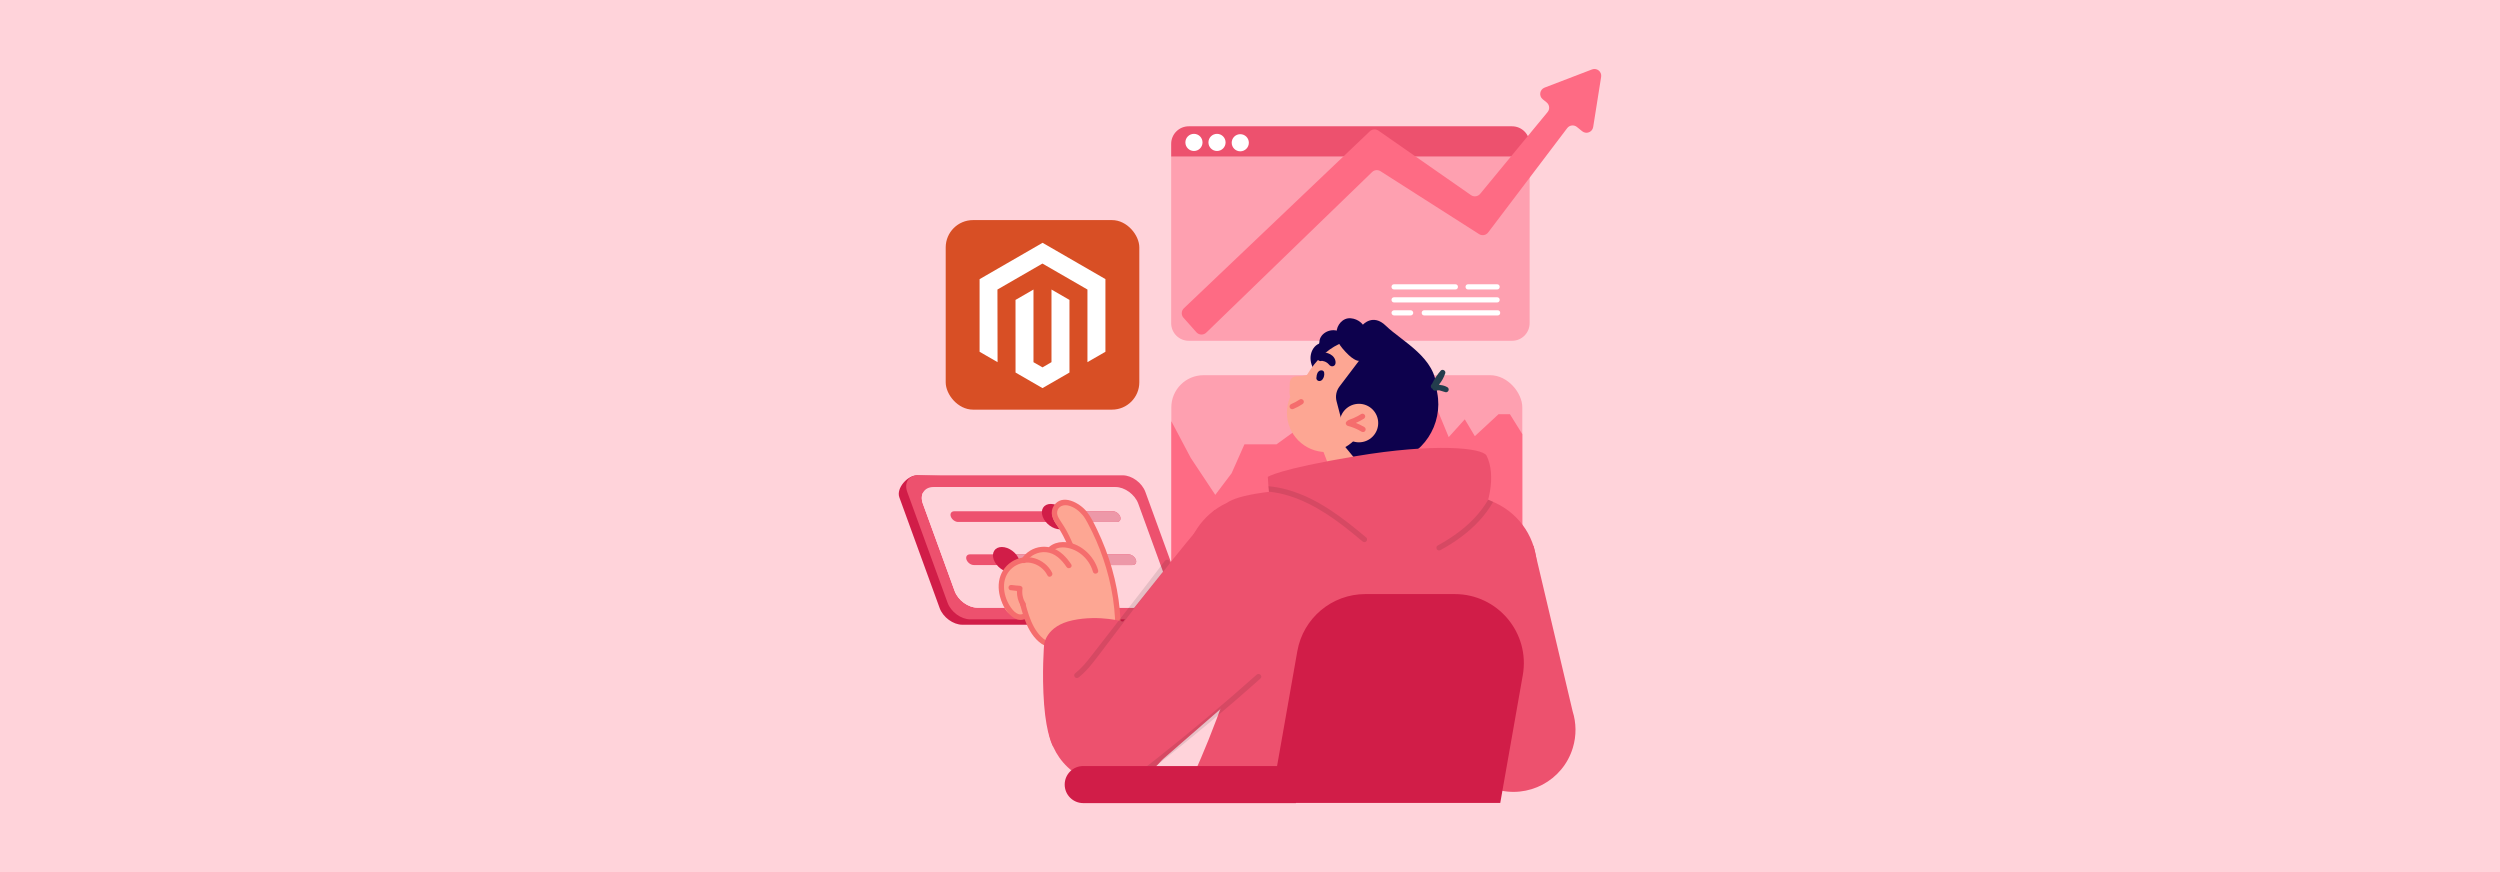 <?xml version="1.0" encoding="UTF-8"?><svg id="Layer_1" xmlns="http://www.w3.org/2000/svg" viewBox="0 0 860 300"><rect width="860" height="300" fill="#fff"/><rect width="860" height="300" fill="#fe6b84" opacity=".3"/><g><g><g><path d="m526.192,53.861v57.321c0,3.339-2.71,6.048-6.048,6.048h-111.215c-3.339,0-6.048-2.71-6.048-6.048v-57.321h123.311Z" fill="#fea0b0"/><path d="m526.192,49.496v4.365h-123.311v-4.365c0-3.342,2.71-6.049,6.048-6.049h111.215c3.339,0,6.048,2.706,6.048,6.049Z" fill="#ed516e"/><path d="m547.648,23.887l-16.317,6.256c-1.682.645-2.035,2.869-.635,4.003l1.35,1.094c1.01.819,1.159,2.304.332,3.307l-23.212,28.145c-.775.94-2.143,1.128-3.143.431l-31.842-22.189c-.912-.636-2.146-.542-2.951.225l-63.98,60.892c-.914.87-.974,2.308-.135,3.251l4.455,5.004c.885.994,2.419,1.051,3.375.125l57.057-55.244c.778-.754,1.973-.875,2.886-.291l33.91,21.637c1.028.656,2.387.412,3.124-.56l27.194-35.891c.798-1.054,2.311-1.238,3.339-.405l1.816,1.472c1.399,1.134,3.502.328,3.784-1.451l2.74-17.259c.282-1.779-1.467-3.197-3.149-2.552Z" fill="#fe6b84"/><g><path d="m410.72,46.042c-1.629,0-2.949,1.32-2.949,2.949s1.32,2.949,2.949,2.949,2.949-1.32,2.949-2.949-1.32-2.949-2.949-2.949Z" fill="#fff"/><path d="m418.652,46.042c-1.629,0-2.949,1.32-2.949,2.949s1.32,2.949,2.949,2.949,2.949-1.32,2.949-2.949-1.32-2.949-2.949-2.949Z" fill="#fff"/><circle cx="426.655" cy="49.105" r="2.949" fill="#fff"/></g><g><path d="m479.539,99.576h21.132c1.15,0,1.152-1.788,0-1.788h-21.132c-1.15,0-1.152,1.788,0,1.788Z" fill="#fff"/><path d="m505.007,99.576h10.024c1.15,0,1.152-1.788,0-1.788h-10.024c-1.15,0-1.152,1.788,0,1.788Z" fill="#fff"/><path d="m479.552,104.046h35.466c1.167,0,1.169-1.788,0-1.788h-35.466c-1.167,0-1.169,1.788,0,1.788Z" fill="#fff"/><path d="m485.26,106.729h-5.689c-.468,0-.915.411-.894.894.022.484.393.894.894.894h5.689c.468,0,.915-.411.894-.894-.022-.484-.393-.894-.894-.894Z" fill="#fff"/><path d="m515.199,106.729h-25.267c-1.16,0-1.161,1.788,0,1.788h25.267c1.159,0,1.161-1.788,0-1.788Z" fill="#fff"/></g></g><rect x="402.936" y="129.069" width="120.741" height="82.331" rx="11.077" ry="11.077" fill="#fea0b0"/><path d="m523.677,149.345v50.977c0,6.117-4.961,11.077-11.077,11.077h-98.587c-6.117,0-11.077-4.961-11.077-11.077v-55.434l6.698,12.659,8.422,12.687,5.616-7.439,4.412-9.941h11.029l13.36-9.684,10.625-7.685h29.101l6.154,14.886,5.534-6.128,3.456,5.794,8.143-7.543h3.931l4.261,6.85Z" fill="#fe6b84"/><path d="m383.478,165.359l-68.083-1.841c-3.164,0-7.172,4.404-6.02,7.568l13.867,38.1c1.15,3.16,4.647,5.724,7.811,5.724h70.46c3.164,0,4.794-2.564,3.644-5.724l-13.867-38.1c-1.151-3.164-4.648-5.728-7.812-5.728Zm16.304,39.796c1.151,3.164-.479,5.728-3.643,5.728h-62.643c-3.16,0-6.657-2.564-7.808-5.728l-10.934-30.042c-1.15-3.16.48-5.724,3.641-5.724h62.643c3.164,0,6.661,2.564,7.811,5.724l10.934,30.042Z" fill="#d11d48"/><path d="m479.303,158.161c.056,1.289.111,2.575.163,3.864.022.545-.619,1.122-1.171.893-.748-.311-1.5-.23-2.275-.067-.9.189-1.8.404-2.697.604-1.649.374-3.297.826-4.979.37-2.579-.697-4.59-2.949-5.85-5.209-.678-1.219-1.119-2.675-.674-4.053.471-1.463,1.645-2.193,3.116-2.401,2.971-.419,6.028-.189,8.906.682,2.208.667,6.731,2.215,5.461,5.316Z" fill="#233d4d"/><circle cx="474.103" cy="139.025" r="20.674" transform="translate(-17.114 192.014) rotate(-22.5)" fill="#0d014d"/><path d="m466.827,124.872c-1.039,1.45-2.494,2.806-4.034,3.654-1.762.972-3.796.904-5.735.989-.908.038-1.89.175-2.761-.162-.107-.043-.205-.09-.3-.141-.3.03-.608-.056-.805-.298-1.29-1.616-2.379-3.552-2.379-5.718,0-1.842.846-3.77,2.416-4.721.263-.158.526-.158.596-.448.078-.328.045-.691.119-1.023.164-.759.6-1.471,1.146-1.996,1.117-1.07,2.707-1.573,4.211-1.377,1.82.239,3.385,1.232,4.827,2.358,1.331,1.04,2.777,2.149,3.459,3.791.723,1.735.304,3.608-.76,5.091Z" fill="#0d014d"/><circle cx="456.207" cy="142" r="13.507" fill="#fda693"/><path d="m478.311,130.885c0,7.46-6.047,13.507-13.507,13.507s-17.36-.906-17.36-8.365,9.9-18.648,17.36-18.648,13.507,6.047,13.507,13.507Z" fill="#fda693"/><path d="m452.194,129.479c-.111.111-.23.207-.348.304.289.259.43.674.178,1.111-.952,1.663-1.934,3.334-3.227,4.768-1.015,1.123-3.042,3.071-4.509,1.486-.526-.571-.67-1.382-.682-2.134-.015-.96.034-1.923.056-2.882.019-.945.197-1.837,1.089-2.338.689-.382,1.515-.348,2.275-.393,1.356-.078,2.853-.248,3.86-1.23.852-.834,2.163.474,1.308,1.308Z" fill="#fda693"/><path d="m459.799,114.23c0,2.298-.02,3.508,3.079,6.835,3.098,3.327,4.602,3.061,4.602,3.061l-6.696,8.836c-1.094,1.444-1.466,3.311-1.009,5.064l1.474,5.646,10.156,4.741s22.588-2.141,22.72-14.559c.115-10.718-11.919-16.451-17.395-21.796-4.433-4.326-7.895-.359-7.895-.359,0,0-1.362-1.964-4.17-2.217-2.808-.253-4.867,2.45-4.867,4.747Z" fill="#0d014d"/><circle cx="467.479" cy="145.535" r="6.623" fill="#fda693"/><polygon points="453.938 151.979 462.594 174.568 484.531 170.931 479.524 160.022 469.878 162.391 461.858 152.657 453.938 151.979" fill="#fda693"/><path d="m457.61,121.867c-.474-.256-.993-.435-1.513-.569-.594-.153-1.244-.281-1.843-.079-.701.237-1.287.863-1.279,1.635.004.462.26.9.64,1.153.336.224.711.248,1.072.127.055.004.111.006.166.01.064.007.105.017.144.024.223.043.443.102.657.178.055.019.108.042.163.061.112.054.208.101.303.153.094.051.187.106.278.165.04.026.08.052.119.08.017.012.15.115.16.119.025.021.048.041.05.043.036.031.072.063.107.096.079.073.155.149.229.228.226.241.404.483.721.617.401.169.848.132,1.197-.138.356-.275.465-.715.458-1.149-.018-1.183-.816-2.208-1.828-2.753Z" fill="#0d014d"/><path d="m455.494,128.082c-.044-.284-.365-.601-.647-.647-.236-.038-.43-.058-.665.007-.18.051-.324.133-.468.245-.21.162-.39.368-.503.61-.219.469-.328.977-.344,1.493-.095.39-.005.694.225.952.271.304.714.399,1.099.297.127-.034.258-.091.367-.167.206-.144.289-.234.437-.432.218-.292.374-.647.461-1.0.055-.221.086-.451.096-.677.011-.229-.023-.455-.058-.681Z" fill="#0d014d"/><path d="m448.399,137.74c-.26-.403-.835-.618-1.267-.332-.972.641-2,1.192-3.072,1.647-.198.084-.371.357-.426.554-.061.222-.034.517.093.714.128.198.317.372.553.425.26.059.471.01.714-.093,1.072-.455,2.1-1.006,3.072-1.647.404-.267.614-.831.332-1.267Z" fill="#f56d6d"/><path d="m469.34,146.905c-.934-.552-1.914-1.028-2.924-1.428.119-.051.239-.101.358-.154.832-.373,1.635-.805,2.408-1.288.411-.256.609-.838.332-1.267-.265-.412-.828-.607-1.267-.332-.825.515-1.684.972-2.575,1.361-.043.019-.086.037-.128.056-.013.005-.034.014-.07.029-.113.045-.225.091-.338.135-.226.088-.455.172-.684.252-.56.195-.988.397-1.354.88-.367.485.03,1.22.553,1.361.436.117.868.246,1.295.392.199.068.397.139.594.213.113.043.225.086.337.13.056.022.112.045.167.068.093.038.111.046.056.023-.055-.024-.037-.016.056.024.055.024.11.048.165.072.11.049.22.098.329.149.191.089.381.18.569.275.403.203.798.421,1.187.65.418.247,1.034.108,1.267-.332.236-.446.113-1.004-.332-1.267Z" fill="#f56d6d"/><path d="m497.901,133.203c-.739-.424-1.556-.673-2.391-.753-.177-.046-.356-.085-.534-.128.978-1.147,1.723-2.487,2.192-3.925.281-.863-.939-1.594-1.548-.901-1.217,1.383-2.244,2.922-3.022,4.593-.05.058-.089.098-.131.134-.477.409-.279,1.316.309,1.513.159.498.641.797,1.143.664.141-.037.283-.071.427-.096.031-.005.119-.016.133-.018.051-.005.101-.01.152-.013.162-.011.325-.013.487-.007.703.184,1.391.393,2.07.631.435.152.925-.139,1.093-.536.176-.417.024-.926-.379-1.157Z" fill="#233d4d"/><path d="m528.686,195.32c0,10.058-6.039,18.698-14.685,22.51l-20.636,49.277-84.294,2.788s12.03-25.322,17.128-46.932c-3.727-4.312-18.442-21.496-18.442-27.643,0-9.858,5.801-18.357,14.174-22.28,2.104-1.404,5.661-2.623,12.681-3.601.608-.085,1.237-.167,1.897-.248,4.976-.611,11.492-1.119,20.113-1.504,33.972-1.53,47.072.834,55.319,4.205.593.244,1.156.489,1.704.741.23.104.456.211.682.319.026.011.052.026.078.041,8.428,3.901,14.282,12.429,14.282,22.328Z" fill="#ed516e"/><path d="m386.198,163.507h-70.46c-3.164,0-4.794,2.564-3.643,5.728l13.867,38.1c1.15,3.16,4.647,5.724,7.811,5.724h70.46c3.164,0,4.794-2.564,3.644-5.724l-13.867-38.1c-1.151-3.164-4.648-5.728-7.812-5.728Zm16.303,39.796c1.152,3.164-.479,5.727-3.643,5.727h-62.643c-3.16,0-6.657-2.564-7.809-5.727l-10.934-30.042c-1.15-3.16.48-5.724,3.64-5.724h62.643c3.164,0,6.661,2.564,7.811,5.724l10.934,30.042Z" fill="#ed516e"/><path d="m391.565,173.262l10.934,30.042c1.151,3.164-.479,5.727-3.643,5.727h-62.643c-3.16,0-6.657-2.564-7.809-5.727l-10.934-30.042c-1.15-3.16.48-5.724,3.64-5.724h62.643c3.164,0,6.661,2.564,7.811,5.724Z" fill="#fff"/><path d="m391.565,173.262l10.934,30.042c1.151,3.164-.479,5.727-3.643,5.727h-62.643c-3.16,0-6.657-2.564-7.809-5.727l-10.934-30.042c-1.15-3.16.48-5.724,3.64-5.724h62.643c3.164,0,6.661,2.564,7.811,5.724Z" fill="#fe6b84" opacity=".3"/><path d="m385.347,177.719c.185.508.144.967-.068,1.3-.212.334-.597.537-1.105.537h-54.575c-1.015,0-2.14-.823-2.51-1.838-.185-.507-.146-.971.066-1.304.213-.33.597-.537,1.105-.537h54.575c1.015,0,2.141.823,2.511,1.841Z" fill="#ed516e"/><path d="m385.347,177.719c.185.508.144.967-.068,1.3-.212.334-.597.537-1.105.537h-21.339l-1.339-3.679h21.339c1.015,0,2.141.823,2.511,1.841Z" fill="#ed98a8"/><path d="m367.426,177.717c.878,2.413-.366,4.37-2.779,4.37s-5.082-1.956-5.96-4.37c-.878-2.413.366-4.37,2.779-4.37s5.082,1.956,5.96,4.37Z" fill="#d11d48"/><path d="m390.74,192.538c.185.507.144.967-.068,1.3-.212.334-.597.537-1.105.537h-54.575c-1.015,0-2.141-.823-2.51-1.837-.185-.508-.146-.971.066-1.304.213-.33.597-.537,1.105-.537h54.575c1.015,0,2.141.823,2.511,1.841Z" fill="#ed516e"/><path d="m390.74,192.538c.185.507.144.967-.068,1.3-.212.334-.597.537-1.105.537h-43.568l-1.339-3.679h43.568c1.015,0,2.141.823,2.511,1.841Z" fill="#ed98a8"/><path d="m350.592,192.536c.878,2.413-.366,4.37-2.779,4.37s-5.082-1.956-5.96-4.37c-.878-2.413.366-4.37,2.779-4.37s5.082,1.956,5.96,4.37Z" fill="#d11d48"/><path d="m384.884,219.125c-.061.189-.158.348-.281.475-.009.163-.009.326-.022.484-.088,1.412-2.288,1.417-2.2,0,.004-.079.009-.163.013-.246-.977-.312-1.936-.823-2.776-1.359-4.065-2.583-6.441-6.867-8.253-11.192-1.623-3.889-2.833-8.324-1.478-12.402.009-2.605-.744-5.126-1.914-7.457-.655-1.311-1.417-2.569-2.235-3.784-.84-1.245-1.804-2.402-2.618-3.66-.673-1.038-1.219-2.283-1.139-3.55.07-1.188.559-2.345,1.54-3.067,2.129-1.562,5.284.154,7.101,1.5,4.021,2.983,6.344,7.659,8.258,12.164,4.122,9.714,6.128,20.29,5.803,30.84.264.334.352.783.202,1.254Z" fill="#fda693"/><path d="m380.279,188.889c-.866-2.263-1.826-4.492-2.88-6.674-1.026-2.124-2.059-4.334-3.54-6.184-2.425-3.031-8.462-6.399-11.339-2.063-.681,1.026-.877,2.309-.602,3.5.286,1.244,1.051,2.302,1.739,3.35,1.489,2.266,2.764,4.678,3.775,7.194.186.464.618.79,1.139.647.441-.121.835-.672.647-1.139-.87-2.165-1.891-4.263-3.097-6.262-.563-.933-1.204-1.818-1.759-2.756-.46-.775-.861-1.656-.676-2.577.373-1.862,2.252-2.424,3.908-1.998,1.911.492,3.677,1.83,4.904,3.35.676.838,1.203,1.798,1.71,2.744.527.982,1.032,1.976,1.519,2.979.964,1.986,1.848,4.01,2.645,6.069,1.621,4.186,2.901,8.505,3.801,12.903,1.006,4.916,1.514,9.922,1.503,14.94-.003,1.192,1.85,1.194,1.852,0,.021-9.562-1.837-19.1-5.25-28.023Z" fill="#f56d6d"/><path d="m380.986,220.876c-2.983,3.133-7.844,3.845-11.962,3.577-4.21-.277-8.623-1.593-11.725-4.584-1.549-1.492-2.556-3.33-3.19-5.372-.207-.669-.378-1.373-.581-2.063-3.141,1.175-6.779-.765-8.205-3.722-1.535-3.176-1.302-7.268.092-10.453,1.522-3.48,4.187-5.201,7.456-6.578,3.581-1.509,9.248-4.542,13.198-4.106,3.458.383,6.369,3.109,8.956,5.344,1.768.893,2.149,3.699,3.148,5.45,1.518,2.657,2.785,5.464,3.788,8.354,1.588,4.567,2.723,10.26-.977,14.153Z" fill="#fda693"/><circle cx="382.343" cy="247.963" r="21.932" transform="translate(-29.596 442.842) rotate(-58.283)" fill="#ed516e"/><path d="m361.757,220.96c-2.76-.344-4.843-3.047-6.091-5.306-1.398-2.531-2.182-5.343-2.951-8.113-.319-1.147-2.106-.66-1.786.492.85,3.061,1.742,6.177,3.356,8.939,1.624,2.779,4.132,5.423,7.472,5.84.497.062.926-.47.926-.926,0-.552-.427-.864-.926-.926Z" fill="#f56d6d"/><path d="m362.241,256.769s-2.259-3.808-3.075-14.477c-.816-10.67,0-20.532,0-20.532,0,0,.52-6.437,9.87-8.395,9.35-1.959,17.681.568,17.681.568,0,0,14.959,18.064,15.622,29.295.663,11.231-40.099,13.541-40.099,13.541Z" fill="#ed516e"/><path d="m417.917,175.404s-1.831,1.058-21.53,25.872c-19.699,24.813-31.775,39.014-31.775,39.014l28.667,26.727,54.165-47.1-29.528-44.513Z" fill="#ed516e"/><path d="m432.296,232.084c-5.503,4.904-11.077,9.729-16.721,14.47-5.644,4.742-11.357,9.401-17.138,13.975-3.248,2.57-6.517,5.113-9.807,7.629-.397.303-.607.797-.332,1.267.229.391.867.638,1.267.332,5.918-4.525,11.773-9.134,17.557-13.83,5.746-4.665,11.423-9.415,17.029-14.246,3.175-2.736,6.326-5.499,9.455-8.287.892-.795-.422-2.101-1.31-1.31Z" opacity=".1"/><path d="m506.45,183.687c-6.857,9.803-8.499,9.855-32.346,9.143-29.697-.882-36.366-14.841-37.584-23.699-.089-.656-.152-1.286-.185-1.878l-.207-3.186s3.101-2.572,30.245-7.144c27.148-4.572,43.622-2.884,44.996-.187,3.256,6.398,1.461,17.834-4.918,26.951Z" fill="#ed516e"/><path d="m540.982,244.663l-13.444-56.902-39.999,11.414,12.039,55.306c.119.734.279,1.459.473,2.172l.021.095c1.888,6.792,7.088,12.51,14.328,14.723,11.267,3.445,23.192-2.896,26.637-14.162,1.311-4.288,1.201-8.671-.055-12.646Z" fill="#ed516e"/><path d="m516.09,276.216h-79.018l9.207-52.213c2.003-11.359,11.872-19.64,23.406-19.64h30.751c14.777,0,25.972,13.342,23.406,27.894l-7.751,43.959Z" fill="#d11d48"/><path d="m445.804,276.271h-73.175c-3.522,0-6.377-2.855-6.377-6.377s2.855-6.377,6.377-6.377h73.175v12.754Z" fill="#d11d48"/><rect x="325.321" y="75.71" width="66.604" height="65.209" rx="9.404" ry="9.404" fill="#d84f25"/><path d="m513.645,172.632c-1.319,2.323-2.919,4.49-4.731,6.461-3.801,4.138-8.428,7.439-13.348,10.114-.441.241-.982.208-1.285-.241-.263-.382-.197-1.048.241-1.286,2.693-1.467,5.29-3.108,7.717-4.987,3.849-2.975,7.272-6.58,9.703-10.803.593.244,1.156.489,1.704.741Z" opacity=".1"/><path d="m469.999,186.232c-.374.374-.926.322-1.308,0-2.238-1.875-4.49-3.738-6.813-5.505-7.432-5.653-15.941-10.621-25.359-11.596-.089-.656-.152-1.286-.185-1.878,2.23.207,4.442.63,6.598,1.234,10.355,2.905,18.965,9.64,27.067,16.434.385.326.333.982,0,1.312Z" opacity=".1"/><path d="m401.959,192.662c-.481-.276-.986-.07-1.292.332-6.376,8.402-19.032,24.607-25.487,32.951-1.603,2.072-3.32,4.077-5.381,5.728-.395.317-.335.981,0,1.31.391.383.939.317,1.335,0,1.866-1.494,3.447-3.279,4.922-5.139,1.607-2.027,3.148-4.107,4.711-6.167,3.223-4.247,6.446-8.495,9.67-12.743,1.837-2.42,10.024-12.585,11.861-15.005.305-.402.067-1.034-.339-1.267Z" opacity=".1"/><path d="m361.92,197.002c-1.219-2.406-3.492-4.236-6.082-4.973-2.666-.759-5.616-.253-7.92,1.278-2.313,1.536-3.857,3.971-4.256,6.721-.402,2.77.184,5.573,1.411,8.071.667,1.357,1.542,2.718,2.695,3.712,1.226,1.058,2.91,1.848,4.521,1.187.462-.19.791-.615.647-1.139-.12-.438-.674-.838-1.139-.647-1.02.419-1.994-.071-2.775-.759-.896-.789-1.562-1.799-2.122-2.846-1.072-2.006-1.654-4.303-1.497-6.582.155-2.245,1.187-4.357,2.958-5.764,1.7-1.351,4.038-2.027,6.19-1.631,2.485.458,4.629,2.055,5.771,4.308.539,1.064,2.138.127,1.599-.935Z" fill="#f56d6d"/><path d="m352.747,207.454c-.222-.374-.441-.811-.553-1.105-.164-.429-.294-.872-.387-1.323-.02-.096-.038-.193-.055-.29-.01-.06-.02-.12-.029-.181-.002-.016-.004-.035-.007-.061-.024-.229-.043-.458-.05-.688-.014-.46.011-.919.07-1.376.067-.515-.479-.902-.926-.926-.909-.048-1.906-.143-2.723-.263-.477-.07-1.019.118-1.139.647-.1.439.134,1.064.647,1.139.739.108,1.48.195,2.224.258-.055,1.78.418,3.574,1.328,5.102.248.416.844.605,1.267.332.419-.27.598-.822.332-1.267Z" fill="#f56d6d"/><path d="m368.487,194.109c-1.59-2.367-3.658-4.623-6.425-5.559-2.504-.847-5.322-.546-7.593.801-1.258.747-2.312,1.781-3.107,3.006-.651,1.003.952,1.933,1.6.935,1.488-2.294,4.146-3.571,6.863-3.338,3.111.266,5.412,2.63,7.064,5.09.661.985,2.267.058,1.599-.935Z" fill="#f56d6d"/><path d="m377.761,196.191c-1.483-5.254-6.535-9.802-12.173-9.728-1.692.022-3.286.53-4.604,1.6-.389.315-.328.982,0,1.31.384.384.92.316,1.31,0,1.847-1.498,4.568-1.206,6.645-.425,2.12.797,4.021,2.314,5.322,4.162.77,1.093,1.35,2.287,1.713,3.574.323,1.145,2.111.659,1.786-.492Z" fill="#f56d6d"/></g><g><polygon points="358.644 83.523 336.978 96.03 336.978 121.009 343.163 124.585 343.119 99.6 358.601 90.664 374.082 99.6 374.082 124.574 380.267 121.009 380.267 96.008 358.644 83.523" fill="#fff"/><polygon points="361.712 124.579 358.623 126.375 355.517 124.596 355.517 99.6 349.337 103.17 349.348 128.155 358.617 133.51 367.897 128.155 367.897 103.17 361.712 99.6 361.712 124.579" fill="#fff"/></g></g></svg>